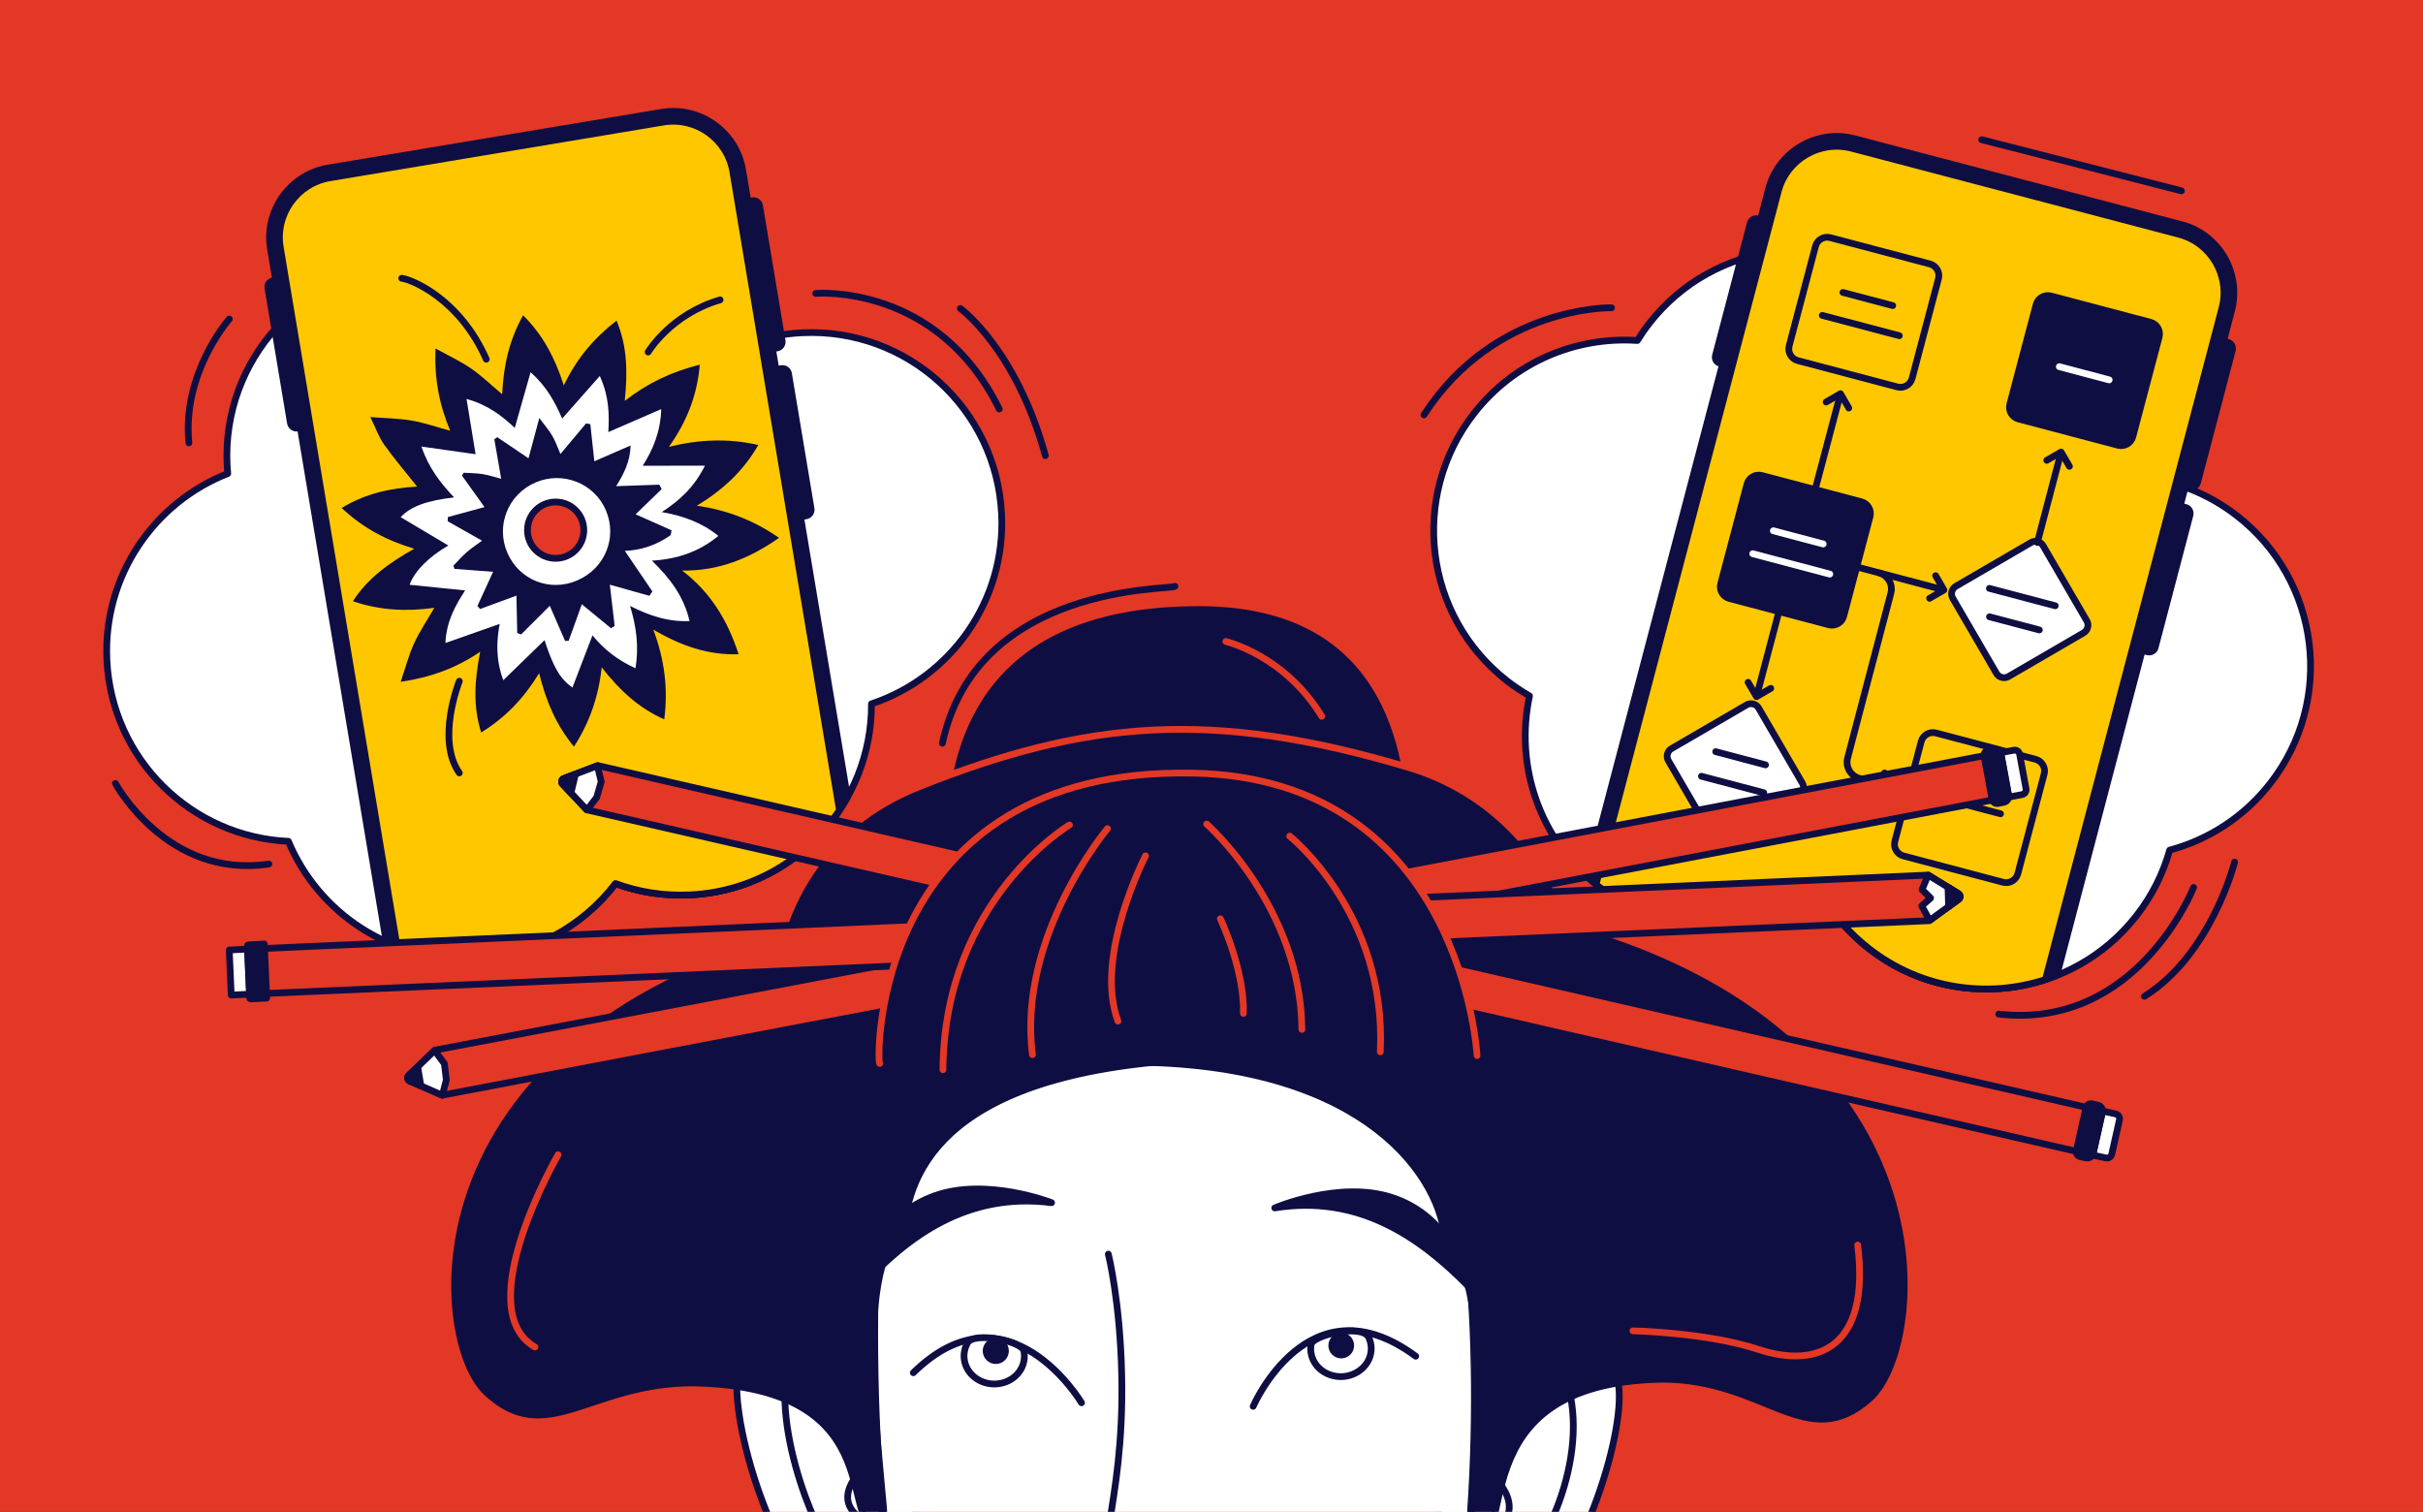 <svg width="718" height="448" viewBox="0 0 718 448" fill="none" xmlns="http://www.w3.org/2000/svg">
<rect x="0" y="0" width="718" height="448" fill="#333333" stroke="none"/>
<g clip-path="url(#clip0_51_2619)">
<rect width="718" height="448" fill="#E33825"/>
<path d="M296.79 152.302C295.298 121.155 268.849 97.113 237.701 98.605C231.828 98.884 226.214 100.059 220.967 101.975C210.029 88.698 193.18 80.571 174.674 81.457C166.952 81.823 159.673 83.729 153.097 86.859C143.777 81.159 132.724 78.097 120.996 78.665C89.849 80.157 65.807 106.606 67.299 137.754C67.338 138.62 67.405 139.477 67.492 140.324C45.549 148.923 30.49 170.76 31.675 195.601C33.08 224.957 56.67 247.998 85.458 249.298C94.365 270.576 115.864 285.057 140.243 283.892C157.526 283.064 172.614 274.543 182.377 261.805C189.242 264.327 196.723 265.541 204.483 265.165C234.793 263.721 258.373 238.61 258.238 208.56C281.664 200.771 298.032 178.164 296.8 152.302H296.79Z" fill="white" stroke="#0F0E42" stroke-width="2" stroke-linecap="round" stroke-linejoin="round"/>
<path d="M222.968 59.483L80.895 83.207C79.894 83.374 79.217 84.322 79.384 85.324L86.064 125.324C86.231 126.326 87.179 127.003 88.181 126.835L230.253 103.111C231.255 102.944 231.931 101.996 231.764 100.995L225.085 60.994C224.917 59.992 223.969 59.316 222.968 59.483Z" fill="#0F0E42" stroke="#0F0E42" stroke-width="2" stroke-linecap="round" stroke-linejoin="round"/>
<path d="M231.557 109.226L220.797 111.023C219.801 111.189 219.128 112.132 219.294 113.129L225.977 153.148C226.143 154.145 227.086 154.818 228.082 154.651L238.842 152.855C239.839 152.688 240.512 151.745 240.345 150.749L233.663 110.729C233.496 109.733 232.553 109.06 231.557 109.226Z" fill="#0F0E42" stroke="#0F0E42" stroke-width="2" stroke-linecap="round" stroke-linejoin="round"/>
<path d="M251.103 236.233L220.061 50.397C218.174 39.093 207.381 31.39 196.077 33.287L97.272 49.79C85.968 51.677 78.265 62.471 80.162 73.764L114.449 279.03C122.296 282.554 131.057 284.336 140.233 283.893C157.516 283.065 172.603 274.544 182.367 261.805C189.232 264.328 196.713 265.541 204.473 265.166C224.702 264.203 241.918 252.697 251.103 236.223V236.233Z" fill="#0F0E42" stroke="#0F0E42" stroke-width="2" stroke-linecap="round" stroke-linejoin="round"/>
<path d="M248.764 240.055L217.164 50.879C215.537 41.154 206.294 34.549 196.56 36.176L97.754 52.679C88.02 54.306 81.424 63.549 83.052 73.284L117.646 280.34C124.646 282.978 132.291 284.278 140.244 283.893C157.527 283.065 172.614 274.544 182.377 261.806C189.242 264.328 196.723 265.542 204.484 265.166C223.105 264.28 239.175 254.45 248.774 240.046L248.764 240.055Z" fill="#FFC700" stroke="#0F0E42" stroke-width="2" stroke-linecap="round" stroke-linejoin="round"/>
<path d="M126.312 145.033C123.067 140.95 119.929 137.292 117.146 133.383C115.663 131.303 114.806 128.771 113.304 125.718C117.512 126.046 121.171 126.075 124.723 126.691C128.219 127.288 131.608 128.482 135.469 129.522C132.484 122.397 131.011 115.147 131.406 106.693C135.006 108.696 138.299 110.217 141.246 112.248C144.23 114.309 146.869 116.87 149.882 119.402C150.229 111.661 151.789 104.392 155.688 97.488C161.167 102.919 164.508 109.254 166.982 116.937C170.516 109.485 175.33 103.843 181.607 98.961C184.612 106.115 184.689 113.336 183.88 121.251C190.263 116.244 196.945 113.134 204.706 111.189C203.984 119.73 201.047 127.095 196.127 133.989C204.35 131.938 212.466 131.544 220.939 133.46C216.751 140.777 210.974 146.025 203.897 150.309C212.11 151.484 219.562 154.266 226.697 159.215C218.445 165.002 209.876 168.43 199.815 168.304C207.633 174.264 212.437 182.083 215.47 191.518C207.017 191.788 199.516 189.217 191.804 184.673C194.933 193.078 195.934 201.021 194.837 209.581C187.847 206.49 182.551 201.657 177.487 195.148C176.581 203.419 174.117 210.399 169.784 217.158C164.816 211.141 162.014 204.488 160.127 196.775C155.938 203.66 150.884 209.003 144.047 213.249C141.737 205.913 142.208 198.74 143.778 190.835C137 195.476 130 197.931 121.719 199.192C123.019 195.37 123.924 191.846 125.407 188.591C126.909 185.279 128.989 182.237 131.049 178.655C123.279 179.733 115.885 179.358 108.461 176.825C112.64 170.394 118.446 166.225 125.503 162.258C117.589 159.909 111.148 156.394 105.351 150.954C111.918 146.939 118.946 145.428 126.303 145.023L126.312 145.033Z" fill="white"/>
<path d="M123.633 144.214C120.177 139.862 116.817 135.953 113.841 131.765C112.262 129.541 111.338 126.845 109.73 123.581C114.227 123.937 118.126 123.966 121.929 124.611C125.655 125.246 129.285 126.517 133.406 127.634C130.219 120.028 128.64 112.277 129.073 103.255C132.915 105.393 136.439 107.01 139.587 109.186C142.774 111.382 145.596 114.126 148.811 116.831C149.177 108.56 150.853 100.8 155.012 93.425C160.856 99.231 164.428 105.99 167.076 114.203C170.851 106.24 175.992 100.222 182.703 95.004C185.919 102.639 185.996 110.361 185.129 118.805C191.946 113.461 199.081 110.14 207.371 108.06C206.6 117.187 203.471 125.044 198.205 132.41C206.986 130.224 215.661 129.801 224.711 131.851C220.234 139.67 214.062 145.264 206.504 149.856C215.276 151.108 223.238 154.083 230.854 159.369C222.044 165.55 212.888 169.209 202.143 169.074C210.49 175.439 215.622 183.796 218.867 193.867C209.836 194.156 201.825 191.402 193.593 186.55C196.934 195.533 198.002 204.015 196.837 213.153C189.375 209.85 183.714 204.689 178.303 197.738C177.34 206.567 174.712 214.019 170.08 221.25C164.775 214.818 161.781 207.713 159.759 199.471C155.282 206.827 149.89 212.527 142.582 217.062C140.117 209.224 140.618 201.56 142.293 193.116C135.053 198.075 127.571 200.703 118.733 202.042C120.119 197.959 121.082 194.195 122.671 190.719C124.278 187.185 126.493 183.931 128.698 180.108C120.398 181.264 112.503 180.859 104.569 178.154C109.027 171.279 115.237 166.831 122.767 162.595C114.313 160.091 107.439 156.336 101.248 150.521C108.267 146.236 115.767 144.618 123.633 144.185V144.214ZM137.835 174.938C135.13 179.165 132.289 183.863 131.991 190.536C137.758 188.504 142.909 186.685 148.06 184.874C147.126 189.997 146.857 195.331 149.139 201.56C153.597 197.228 157.506 193.434 161.357 189.689C163.918 197.545 165.863 201.05 169.628 203.746C171.659 198.46 173.614 193.376 175.568 188.273C178.881 192.336 182.982 195.62 188.316 198.017C189.347 191.595 188.605 185.789 186.708 179.55C192.524 182.487 198.002 184.316 204.328 184.027C202.643 176.681 198.493 171.308 193.179 166.128C200.804 165.666 207.159 163.48 212.878 158.791C207.842 154.767 202.297 152.803 196.096 151.743C201.392 148.297 205.657 144.436 208.892 137.994C202.191 137.994 196.308 137.994 190.454 138.004C193.477 133.286 195.73 127.952 195.942 121.222C190.425 123.619 185.36 125.824 180.267 128.039C180.575 122.647 180.46 117.39 177.735 111.41C173.701 115.974 170.167 119.97 166.585 124.033C164.467 119.209 162.079 114.597 157.227 110.303C155.522 116.302 154.03 121.539 152.538 126.797C148.725 123.186 144.546 119.96 138.249 118.208C139.241 124.303 140.127 129.695 140.926 134.595C136.16 133.921 130.951 133.18 124.885 132.323C127.119 138.851 130.604 143.174 134.552 147.391C126.541 148.325 121.717 150.02 118.733 153.245C123.547 156.105 128.226 158.888 132.867 161.651C127.34 164.79 122.815 169.161 121.38 173.282C127.023 173.85 132.472 174.408 137.835 174.948V174.938Z" fill="#0F0E42"/>
<path d="M196.056 144.945C193.139 147.767 190.222 150.597 188.354 152.398C191.338 153.727 195.171 155.44 199.012 157.145C198.916 157.626 198.82 158.107 198.723 158.589C194.612 161.487 190 163.056 185.157 163.23C187.892 167.254 190.607 171.26 193.322 175.255C193.023 175.689 192.725 176.112 192.426 176.546C188.46 175.438 184.493 174.321 180.709 173.262C181.161 177.094 181.652 181.283 182.143 185.481C181.778 185.702 181.412 185.924 181.055 186.155C178.138 183.757 175.211 181.36 172.409 179.059C171.129 182.602 169.819 186.241 168.51 189.881C168.153 189.89 167.797 189.9 167.441 189.91C165.968 186.521 164.495 183.131 162.916 179.511C159.921 182.506 157.168 185.25 154.414 188.003C154.029 187.859 153.653 187.724 153.268 187.58C153.191 183.863 153.114 180.156 153.037 176.497C149.561 177.778 145.912 179.116 142.253 180.455C141.993 180.156 141.733 179.867 141.473 179.569C143.033 176.17 144.593 172.762 146.114 169.44C142.456 169.161 138.556 168.862 134.657 168.564C134.56 168.246 134.454 167.928 134.358 167.611C135.677 166.263 136.919 164.818 138.344 163.586C139.789 162.334 141.406 161.285 142.85 160.216C139.394 158.261 136.024 156.365 132.664 154.458C132.683 154.044 132.692 153.63 132.712 153.216C136.37 152.224 140.029 151.223 143.572 150.26C141.368 147.179 139.134 144.06 136.9 140.94C137.064 140.651 137.227 140.362 137.401 140.083C139.278 140.208 141.185 140.189 143.033 140.488C144.843 140.776 146.605 141.373 148.512 141.864C147.819 137.878 147.145 134.027 146.48 130.166C146.769 129.964 147.058 129.752 147.356 129.55C150.447 131.63 153.528 133.719 156.609 135.799C157.562 132.236 158.564 128.529 159.815 123.869C161.529 126.19 162.781 127.615 163.715 129.232C164.639 130.83 165.236 132.612 166.074 134.528C168.741 131.35 171.196 128.404 173.661 125.467C174.085 125.544 174.508 125.621 174.932 125.689C175.336 129.415 175.741 133.151 176.116 136.684C179.457 135.231 182.904 133.729 186.861 132.005C186.755 136.646 184.926 140.334 182.577 144.06C186.986 143.906 191.175 143.761 195.373 143.617C195.604 144.05 195.844 144.493 196.076 144.926L196.056 144.945ZM171.032 172.001C179.293 168.439 183.02 159.292 179.515 151.156C176.097 143.203 166.796 139.515 158.766 142.933C150.563 146.428 146.827 155.71 150.36 163.836C153.855 171.895 162.954 175.486 171.032 172.001Z" fill="#0F0E42"/>
<path d="M241.716 86.946C241.716 86.946 277.688 83.779 296.097 121.194" stroke="#0F0E42" stroke-width="2" stroke-linecap="round" stroke-linejoin="round"/>
<path d="M67.953 94.533C67.953 94.533 53.896 110.381 55.976 131.236" stroke="#0F0E42" stroke-width="2" stroke-linecap="round" stroke-linejoin="round"/>
<path d="M284.562 91.403C284.562 91.403 301.027 103.265 309.769 135" stroke="#0F0E42" stroke-width="2" stroke-linecap="round" stroke-linejoin="round"/>
<path d="M164.65 165.445C169.26 165.445 172.998 161.708 172.998 157.098C172.998 152.487 169.26 148.75 164.65 148.75C160.04 148.75 156.302 152.487 156.302 157.098C156.302 161.708 160.04 165.445 164.65 165.445Z" fill="#E33825" stroke="#0F0E42" stroke-width="2" stroke-linecap="round" stroke-linejoin="round"/>
<path d="M192.062 104.315C192.062 104.315 198.725 93.117 213.379 88.861" stroke="#0F0E42" stroke-width="2" stroke-linecap="round" stroke-linejoin="round"/>
<path d="M119.041 82.459C121.708 82.729 136.093 88.323 144.094 106.443" stroke="#0F0E42" stroke-width="2" stroke-linecap="round" stroke-linejoin="round"/>
<path d="M136.102 201.85C136.102 201.85 129.17 219.171 136.102 229.03" stroke="#0F0E42" stroke-width="2" stroke-linecap="round" stroke-linejoin="round"/>
<path d="M662.924 152.88C657.792 148.875 652.179 145.909 646.344 143.935C647.49 125.94 640.018 107.704 624.728 95.775C608.572 83.171 587.698 80.745 569.857 87.543C569.241 87.023 568.624 86.503 567.979 86.002C543.398 66.822 507.918 71.203 488.738 95.794C487.448 97.45 486.273 99.154 485.195 100.897C467.113 99.665 448.762 107.136 436.784 122.503C417.604 147.084 421.985 182.564 446.576 201.744C448.713 203.41 450.947 204.892 453.239 206.211C448.819 226.72 456.05 248.894 473.709 262.672C493.418 278.048 520.127 278.27 539.836 265.079C543.35 271.096 548.029 276.575 553.864 281.12C578.445 300.299 613.925 295.918 633.105 271.328C637.755 265.368 641.01 258.763 642.936 251.907C654.355 248.836 664.907 242.163 672.735 232.131C691.915 207.55 687.534 172.069 662.943 152.89L662.924 152.88Z" fill="white" stroke="#0F0E42" stroke-width="2" stroke-linecap="round" stroke-linejoin="round"/>
<path d="M660.2 101.478L520.895 64.854C519.912 64.596 518.907 65.183 518.648 66.165L508.337 105.387C508.079 106.369 508.666 107.375 509.648 107.633L648.953 144.257C649.936 144.515 650.941 143.928 651.199 142.946L661.511 103.725C661.769 102.742 661.182 101.737 660.2 101.478Z" fill="#0F0E42" stroke="#0F0E42" stroke-width="2" stroke-linecap="round" stroke-linejoin="round"/>
<path d="M647.648 150.369L637.098 147.595C636.121 147.338 635.121 147.922 634.864 148.899L624.547 188.139C624.29 189.116 624.874 190.117 625.851 190.374L636.402 193.147C637.379 193.404 638.379 192.821 638.636 191.843L648.953 152.603C649.209 151.626 648.626 150.626 647.648 150.369Z" fill="#0F0E42" stroke="#0F0E42" stroke-width="2" stroke-linecap="round" stroke-linejoin="round"/>
<path d="M646.42 66.572L549.54 41.105C538.458 38.188 527.01 44.87 524.093 55.952L470.463 259.918C471.503 260.862 472.562 261.776 473.688 262.653C493.398 278.029 520.106 278.25 539.816 265.06C543.33 271.077 548.009 276.556 553.844 281.1C570.231 293.887 591.462 296.188 609.476 289.025L661.277 92.01C664.194 80.928 657.502 69.48 646.43 66.563L646.42 66.572Z" fill="#0F0E42" stroke="#0F0E42" stroke-width="2" stroke-linecap="round" stroke-linejoin="round"/>
<path d="M645.671 69.413L548.791 43.946C539.249 41.433 529.438 47.162 526.935 56.703L472.949 262.046C473.199 262.248 473.44 262.46 473.69 262.662C493.399 278.039 520.108 278.26 539.818 265.07C543.332 271.087 548.011 276.566 553.846 281.11C569.222 293.107 588.874 295.88 606.118 290.257L658.438 91.269C660.942 81.727 655.222 71.916 645.681 69.413H645.671Z" fill="#FFC700" stroke="#0F0E42" stroke-width="2" stroke-linecap="round" stroke-linejoin="round"/>
<path d="M528.049 177.817L520.597 206.038" stroke="#0F0E42" stroke-width="2" stroke-linecap="round" stroke-linejoin="round"/>
<path d="M524.728 203.968L520.491 206.433L518.017 202.187" stroke="#0F0E42" stroke-width="2" stroke-linecap="round" stroke-linejoin="round"/>
<path d="M557.072 169.807L575.645 174.717" stroke="#0F0E42" stroke-width="2" stroke-linecap="round" stroke-linejoin="round"/>
<path d="M573.574 170.576L576.039 174.822L571.792 177.287" stroke="#0F0E42" stroke-width="2" stroke-linecap="round" stroke-linejoin="round"/>
<path d="M548.262 167.477L556.764 169.72C559.421 170.423 561 173.138 560.307 175.795L547.502 224.582C546.799 227.239 548.387 229.955 551.045 230.657L560.538 233.17" stroke="#0F0E42" stroke-width="2" stroke-linecap="round" stroke-linejoin="round"/>
<path d="M558.457 229.04L560.931 233.286L556.685 235.751" stroke="#0F0E42" stroke-width="2" stroke-linecap="round" stroke-linejoin="round"/>
<path d="M551.584 148.698L522.075 140.901C520.162 140.396 518.202 141.537 517.697 143.449L509.9 172.958C509.395 174.871 510.536 176.831 512.448 177.336L541.958 185.133C543.87 185.638 545.83 184.497 546.335 182.585L554.132 153.076C554.637 151.163 553.497 149.203 551.584 148.698Z" fill="#0F0E42" stroke="#0F0E42" stroke-width="2" stroke-linecap="round" stroke-linejoin="round"/>
<path d="M525.493 157.279L540.263 161.188" stroke="white" stroke-width="2" stroke-linecap="round" stroke-linejoin="round"/>
<path d="M519.389 164.077L542.217 170.114" stroke="white" stroke-width="2" stroke-linecap="round" stroke-linejoin="round"/>
<path d="M603.188 224.993L573.679 217.196C571.767 216.691 569.807 217.832 569.301 219.744L561.505 249.253C560.999 251.166 562.14 253.126 564.053 253.631L593.562 261.428C595.474 261.933 597.434 260.792 597.94 258.88L605.736 229.371C606.242 227.458 605.101 225.498 603.188 224.993Z" fill="#FFC700" stroke="#0F0E42" stroke-width="2" stroke-linecap="round" stroke-linejoin="round"/>
<path d="M578.051 237.243L592.82 241.143" stroke="#0F0E42" stroke-width="2" stroke-linecap="round" stroke-linejoin="round"/>
<path d="M618.364 183.941L605.423 161.706C604.696 160.456 603.093 160.032 601.843 160.76L579.607 173.701C578.357 174.428 577.934 176.032 578.661 177.282L591.602 199.517C592.33 200.767 593.933 201.19 595.183 200.463L617.418 187.522C618.668 186.794 619.092 185.191 618.364 183.941Z" fill="white" stroke="#0F0E42" stroke-width="2" stroke-linecap="round" stroke-linejoin="round"/>
<path d="M604.318 186.665L589.549 182.766" stroke="#0F0E42" stroke-width="2" stroke-linecap="round" stroke-linejoin="round"/>
<path d="M609.028 179.502L589.511 174.351" stroke="#0F0E42" stroke-width="2" stroke-linecap="round" stroke-linejoin="round"/>
<path d="M494.377 225.4L507.318 247.635C508.045 248.885 509.649 249.309 510.899 248.581L533.134 235.64C534.384 234.912 534.807 233.309 534.08 232.059L521.139 209.824C520.411 208.574 518.808 208.15 517.558 208.878L495.323 221.819C494.073 222.547 493.649 224.15 494.377 225.4Z" fill="white" stroke="#0F0E42" stroke-width="2" stroke-linecap="round" stroke-linejoin="round"/>
<path d="M508.408 222.733L523.178 226.642" stroke="#0F0E42" stroke-width="2" stroke-linecap="round" stroke-linejoin="round"/>
<path d="M504.181 230.021L522.648 234.903" stroke="#0F0E42" stroke-width="2" stroke-linecap="round" stroke-linejoin="round"/>
<path d="M536.63 149.77L545.277 117.062" stroke="#0F0E42" stroke-width="2" stroke-linecap="round" stroke-linejoin="round"/>
<path d="M541.136 119.133L545.382 116.658L547.847 120.904" stroke="#0F0E42" stroke-width="2" stroke-linecap="round" stroke-linejoin="round"/>
<path d="M566.616 112.104L574.412 82.595C574.918 80.682 573.777 78.722 571.864 78.217L542.355 70.42C540.443 69.915 538.483 71.056 537.977 72.968L530.181 102.477C529.675 104.39 530.816 106.35 532.729 106.855L562.238 114.652C564.15 115.157 566.11 114.016 566.616 112.104Z" fill="#FFC700" stroke="#0F0E42" stroke-width="2" stroke-linecap="round" stroke-linejoin="round"/>
<path d="M546.099 86.656L560.869 90.556" stroke="#0F0E42" stroke-width="2" stroke-linecap="round" stroke-linejoin="round"/>
<path d="M539.995 93.454L562.824 99.481" stroke="#0F0E42" stroke-width="2" stroke-linecap="round" stroke-linejoin="round"/>
<path d="M603.727 160.746L610.65 134.336" stroke="#0F0E42" stroke-width="2" stroke-linecap="round" stroke-linejoin="round"/>
<path d="M606.518 136.405L610.754 133.94L613.229 138.187" stroke="#0F0E42" stroke-width="2" stroke-linecap="round" stroke-linejoin="round"/>
<path d="M632.008 129.391L639.805 99.882C640.31 97.969 639.169 96.009 637.257 95.504L607.747 87.707C605.835 87.202 603.875 88.343 603.37 90.255L595.573 119.764C595.068 121.677 596.208 123.637 598.121 124.142L627.63 131.939C629.543 132.444 631.503 131.304 632.008 129.391Z" fill="#0F0E42" stroke="#0F0E42" stroke-width="2" stroke-linecap="round" stroke-linejoin="round"/>
<path d="M610.232 108.657L625.002 112.566" stroke="white" stroke-width="2" stroke-linecap="round" stroke-linejoin="round"/>
<path d="M477.532 91.192C477.532 91.192 442.889 90.47 421.958 122.946" stroke="#0F0E42" stroke-width="2" stroke-linecap="round" stroke-linejoin="round"/>
<path d="M650.022 262.96C650.022 262.96 633.422 305.18 592.281 300.491" stroke="#0F0E42" stroke-width="2" stroke-linecap="round" stroke-linejoin="round"/>
<path d="M587.226 41.394L646.411 56.548" stroke="#0F0E42" stroke-width="2" stroke-linecap="round" stroke-linejoin="round"/>
<path d="M290.491 308.292C290.491 308.292 239.961 178.926 354.894 178.618C452.439 178.358 408.235 309.774 408.235 309.774L290.491 308.292Z" fill="#0F0E42" stroke="#E33825" stroke-width="2" stroke-linecap="round" stroke-linejoin="round"/>
<path d="M271.236 473.485C271.236 473.485 262.676 494.166 246.385 478.838C227.186 460.775 215.652 418.112 218.839 405.162C226.763 372.956 235.428 371.001 251.604 375.651C274.712 382.295 271.245 473.485 271.245 473.485H271.236Z" fill="white" stroke="#0F0E42" stroke-width="2" stroke-linecap="round" stroke-linejoin="round"/>
<path d="M247.137 459.851C241.553 454.998 226.273 417.236 235.42 399.01" stroke="#0F0E42" stroke-width="2" stroke-linecap="round" stroke-linejoin="round"/>
<path d="M259.132 451.868C259.132 451.868 244.092 447.459 255.396 435.414C257.206 427.124 247.674 410.284 244.786 403.544" stroke="#0F0E42" stroke-width="2" stroke-linecap="round" stroke-linejoin="round"/>
<path d="M425.441 476.372C425.441 476.372 433.52 497.247 450.167 482.304C469.78 464.693 482.306 422.31 479.427 409.292C472.254 376.912 463.637 374.755 447.365 379.03C424.113 385.135 425.451 476.372 425.451 476.372H425.441Z" fill="white" stroke="#0F0E42" stroke-width="2" stroke-linecap="round" stroke-linejoin="round"/>
<path d="M449.462 465.704C459.043 457.76 472.859 426.863 462.595 405.151" stroke="#0F0E42" stroke-width="2" stroke-linecap="round" stroke-linejoin="round"/>
<path d="M436.908 457.328C436.908 457.328 455.683 451.031 442.608 437.513C441 429.185 450.079 416.148 453.122 409.476" stroke="#0F0E42" stroke-width="2" stroke-linecap="round" stroke-linejoin="round"/>
<path d="M262.253 333.585C262.253 333.585 253.52 406.057 265.604 481.457C277.687 556.856 310.953 581.456 339.26 588.514C375.52 597.545 420.629 539.602 430.142 492.394C439.654 445.187 439.028 370.664 428.919 339.429C418.809 308.205 301.151 283.45 262.243 333.585H262.253Z" fill="white" stroke="#0F0E42" stroke-width="2" stroke-linecap="round" stroke-linejoin="round"/>
<path d="M227.839 305.259C227.839 305.259 223.015 252.737 272.466 233.076C321.917 213.415 358.986 209.977 417.305 227.376C467.719 242.425 473.852 300.753 473.852 300.753L227.839 305.249V305.259Z" fill="#0F0E42" stroke="#E33825" stroke-width="2" stroke-linecap="round" stroke-linejoin="round"/>
<path d="M328.426 371.617C328.426 371.617 331.921 385.366 332.393 407.444C333.269 448.403 322.148 461.931 332.114 468.699C340.586 474.457 345.352 461.921 349.185 463.5C353.026 465.069 356.29 469.836 358.697 469.133C363.473 467.727 364.214 457.068 358.562 452.37" stroke="#0F0E42" stroke-width="2" stroke-linecap="round" stroke-linejoin="round"/>
<path d="M337.631 314.771C405.337 315.744 427.377 349.173 428.282 368.362C443.956 381.39 435.849 442.963 435.464 459.263C450.889 459.215 431.016 409.889 492.445 408.676C523.246 408.657 535.416 430.995 554.075 414.357C572.745 397.71 580.775 294.388 439.951 269.441C390.904 260.757 365.9 260.853 340.674 263.25" fill="#0F0E42"/>
<path d="M337.631 314.771C405.337 315.744 427.377 349.173 428.282 368.362C443.956 381.39 435.849 442.963 435.464 459.263C450.889 459.215 431.016 409.889 492.445 408.676C523.246 408.657 535.416 430.995 554.075 414.357C572.745 397.71 580.775 294.388 439.951 269.441C390.904 260.757 365.9 260.853 340.674 263.25" stroke="#0F0E42" stroke-width="2" stroke-linecap="round" stroke-linejoin="round"/>
<path d="M363.878 313.558C283.8 315.051 269.906 344.282 268.028 363.462C251.689 376.46 261.76 436.165 262.29 454.343C246.567 454.69 266.883 411.122 205.521 409.774C174.72 409.697 161.924 429.242 144.112 412.556C126.3 395.87 118.703 294.658 265.458 270.654C315.063 262.538 339.942 262.22 365.043 264.675" fill="#0F0E42"/>
<path d="M363.878 313.558C283.8 315.051 269.906 344.282 268.028 363.462C251.689 376.46 261.76 436.165 262.29 454.343C246.567 454.69 266.883 411.122 205.521 409.774C174.72 409.697 161.924 429.242 144.112 412.556C126.3 395.87 118.703 294.658 265.458 270.654C315.063 262.538 339.942 262.22 365.043 264.675" stroke="#0F0E42" stroke-width="2" stroke-linecap="round" stroke-linejoin="round"/>
<path d="M128.858 311.19L121.117 318.662C120.606 319.153 120.76 320.01 121.405 320.298L131.043 324.525L591.161 236.917C591.96 236.763 592.48 236.003 592.335 235.204L590.448 224.959C590.304 224.16 589.534 223.63 588.734 223.775L128.858 311.18V311.19Z" fill="#E33825" stroke="#0F0E42" stroke-width="2" stroke-linecap="round" stroke-linejoin="round"/>
<path d="M600.365 233.73L598.477 223.485C598.333 222.686 597.563 222.157 596.764 222.301L592.854 223.033L595.281 236.195L599.2 235.444C599.999 235.29 600.519 234.529 600.374 233.73H600.365Z" fill="white" stroke="#0F0E42" stroke-width="2" stroke-linecap="round" stroke-linejoin="round"/>
<path d="M595.205 235.675L592.943 223.389C592.769 222.426 591.845 221.791 590.882 221.974L589.14 222.311C588.331 222.465 587.792 223.245 587.936 224.053L590.305 236.878C590.459 237.697 591.248 238.236 592.067 238.082L593.809 237.726C594.762 237.543 595.388 236.628 595.215 235.675H595.205Z" fill="#0F0E42" stroke="#0F0E42" stroke-width="2" stroke-linecap="round" stroke-linejoin="round"/>
<path d="M131.082 324.525L132.266 320.009L131.689 315.195L128.781 311.276L121.117 318.671C120.606 319.162 120.76 320.019 121.405 320.308L131.043 324.535H131.072L131.082 324.525Z" fill="white" stroke="#0F0E42" stroke-width="2" stroke-linecap="round" stroke-linejoin="round"/>
<path d="M123.774 316.1L121.117 318.661C120.606 319.152 120.76 320.009 121.405 320.298L124.718 321.751L123.764 316.1H123.774Z" fill="#0F0E42" stroke="#0F0E42" stroke-width="2" stroke-linecap="round" stroke-linejoin="round"/>
<path d="M177.118 226.865L167.067 230.697C166.402 230.947 166.21 231.795 166.691 232.315L173.893 239.979L616.044 341.336C616.833 341.509 617.613 341.008 617.796 340.219L620.078 330.051C620.261 329.252 619.76 328.472 618.961 328.289L177.118 226.846V226.865Z" fill="#E33825" stroke="#0F0E42" stroke-width="2" stroke-linecap="round" stroke-linejoin="round"/>
<path d="M625.769 342.01L628.051 331.842C628.234 331.043 627.733 330.263 626.934 330.08L623.054 329.214L620.127 342.27L624.026 343.117C624.816 343.29 625.596 342.79 625.779 342L625.769 342.01Z" fill="white" stroke="#0F0E42" stroke-width="2" stroke-linecap="round" stroke-linejoin="round"/>
<path d="M620.26 341.769L622.994 329.58C623.206 328.627 622.609 327.683 621.656 327.471L619.923 327.096C619.114 326.913 618.315 327.423 618.132 328.232L615.282 340.951C615.099 341.76 615.609 342.568 616.428 342.742L618.171 343.098C619.114 343.3 620.058 342.703 620.269 341.76L620.26 341.769Z" fill="#0F0E42" stroke="#0F0E42" stroke-width="2" stroke-linecap="round" stroke-linejoin="round"/>
<path d="M173.933 239.998L176.793 236.31L178.16 231.65L177.024 226.903L167.078 230.697C166.413 230.947 166.221 231.794 166.702 232.314L173.904 239.979H173.933V239.998Z" fill="white" stroke="#0F0E42" stroke-width="2" stroke-linecap="round" stroke-linejoin="round"/>
<path d="M170.525 229.388L167.078 230.707C166.413 230.957 166.221 231.804 166.702 232.324L169.186 234.962L170.525 229.388Z" fill="#0F0E42" stroke="#0F0E42" stroke-width="2" stroke-linecap="round" stroke-linejoin="round"/>
<path d="M571.705 272.811L580.399 266.476C580.977 266.052 580.939 265.186 580.332 264.82L571.368 259.303L77.542 281.072C76.733 281.111 76.108 281.804 76.146 282.603L76.608 293.011C76.647 293.82 77.33 294.456 78.149 294.417L571.705 272.811Z" fill="#E33825" stroke="#0F0E42" stroke-width="2" stroke-linecap="round" stroke-linejoin="round"/>
<path d="M67.934 281.505L68.521 294.85L73.971 294.599L73.374 281.226L67.934 281.505Z" fill="white" stroke="#0F0E42" stroke-width="2" stroke-linecap="round" stroke-linejoin="round"/>
<path d="M73.305 280.283L73.988 295.746C73.988 295.89 74.123 296.006 74.267 295.996L79.034 295.746L78.321 279.715L73.555 280.004C73.411 280.004 73.305 280.138 73.305 280.283Z" fill="#0F0E42" stroke="#0F0E42" stroke-width="2" stroke-linecap="round" stroke-linejoin="round"/>
<path d="M571.341 259.303L569.55 263.606L572.092 266.11L569.463 268.449L571.803 272.734L580.411 266.466C580.988 266.042 580.95 265.176 580.343 264.81L571.379 259.293H571.35L571.341 259.303Z" fill="white" stroke="#0F0E42" stroke-width="2" stroke-linecap="round" stroke-linejoin="round"/>
<path d="M577.416 268.652L580.401 266.476C580.978 266.052 580.94 265.186 580.333 264.82L577.252 262.923L577.416 268.652Z" fill="#0F0E42" stroke="#0F0E42" stroke-width="2" stroke-linecap="round" stroke-linejoin="round"/>
<path d="M260.691 315.109C259.738 316.033 257.725 227.106 353.652 229.089C433.336 230.736 437.688 312.779 437.688 312.779" fill="#0F0E42"/>
<path d="M260.691 315.109C259.738 316.033 257.725 227.106 353.652 229.089C433.336 230.736 437.688 312.779 437.688 312.779" stroke="#E33825" stroke-width="2" stroke-linecap="round" stroke-linejoin="round"/>
<path d="M371.347 416.715C371.347 416.715 387.85 378.462 419.508 401.868L371.347 416.715Z" fill="white"/>
<path d="M371.347 416.715C371.347 416.715 387.85 378.462 419.508 401.868" stroke="#0F0E42" stroke-width="2" stroke-linecap="round" stroke-linejoin="round"/>
<path d="M377.749 357.935C377.749 357.935 396.822 349.731 412.41 354.815C427.999 359.908 433.15 373.841 435.075 381.1C420.508 366.33 402.484 353.948 377.749 357.925V357.935Z" fill="#0F0E42" stroke="#0F0E42" stroke-width="2" stroke-linecap="round" stroke-linejoin="round"/>
<path d="M405.586 396.312C407.56 400.491 405.47 405.363 400.935 407.212C396.391 409.06 391.115 407.173 389.141 402.995C388.428 401.483 388.245 399.875 388.525 398.354C389.006 395.677 403.622 392.134 405.596 396.312H405.586Z" fill="white" stroke="#0F0E42" stroke-width="2" stroke-linecap="round" stroke-linejoin="round"/>
<path d="M397.448 402.513C399.554 402.513 401.261 400.806 401.261 398.701C401.261 396.595 399.554 394.888 397.448 394.888C395.342 394.888 393.635 396.595 393.635 398.701C393.635 400.806 395.342 402.513 397.448 402.513Z" fill="#0F0E42"/>
<path d="M320.485 415.667C320.485 415.667 298.754 379.204 270.639 406.77L320.485 415.667Z" fill="white"/>
<path d="M320.485 415.667C320.485 415.667 298.754 379.204 270.639 406.77" stroke="#0F0E42" stroke-width="2" stroke-linecap="round" stroke-linejoin="round"/>
<path d="M311.606 356.376C311.606 356.376 292.282 348.779 276.857 354.373C261.443 359.967 256.744 374.053 255.049 381.371C269.136 366.139 286.755 353.189 311.606 356.376Z" fill="#0F0E42" stroke="#0F0E42" stroke-width="2" stroke-linecap="round" stroke-linejoin="round"/>
<path d="M286.034 399.471C284.638 403.852 287.354 408.464 292.091 409.764C296.828 411.064 301.806 408.57 303.192 404.189C303.597 402.899 303.654 401.599 303.414 400.357C302.826 397.382 288.692 394.513 286.728 397.883C286.439 398.374 286.208 398.903 286.025 399.462L286.034 399.471Z" fill="white" stroke="#0F0E42" stroke-width="2" stroke-linecap="round" stroke-linejoin="round"/>
<path d="M295.082 404.171C297.22 404.171 298.953 402.438 298.953 400.3C298.953 398.163 297.22 396.43 295.082 396.43C292.945 396.43 291.212 398.163 291.212 400.3C291.212 402.438 292.945 404.171 295.082 404.171Z" fill="#0F0E42"/>
<path d="M348.165 173.735C347.039 174.881 289.452 172.744 279.255 220.23" stroke="#0F0E42" stroke-width="2" stroke-linecap="round" stroke-linejoin="round"/>
<path d="M316.9 244.455C316.9 244.455 279.783 266.552 279.417 316.985" stroke="#E33825" stroke-width="2" stroke-linecap="round" stroke-linejoin="round"/>
<path d="M382.173 247.768C382.173 247.768 410.981 270.654 409.017 311.671" stroke="#E33825" stroke-width="2" stroke-linecap="round" stroke-linejoin="round"/>
<path d="M357.572 244.186C357.572 244.186 385.436 268.613 385.792 305.036" stroke="#E33825" stroke-width="2" stroke-linecap="round" stroke-linejoin="round"/>
<path d="M328.166 245.533C328.166 245.533 301.4 277.48 305.944 312.508" stroke="#E33825" stroke-width="2" stroke-linecap="round" stroke-linejoin="round"/>
<path d="M339.45 253.603C339.45 253.603 324.083 283.383 331.285 302.582" stroke="#E33825" stroke-width="2" stroke-linecap="round" stroke-linejoin="round"/>
<path d="M483.894 394.339C483.894 394.339 505.952 394.859 520.963 399.827C538.852 405.758 554.258 399.143 550.483 368.939" stroke="#E33825" stroke-width="2" stroke-linecap="round" stroke-linejoin="round"/>
<path d="M165.379 342.173C165.379 342.173 138.949 387.821 158.514 399.144" stroke="#E33825" stroke-width="2" stroke-linecap="round" stroke-linejoin="round"/>
<path d="M361.625 272.252C361.625 272.252 368.808 287.301 368.462 300.299" stroke="#E33825" stroke-width="2" stroke-linecap="round" stroke-linejoin="round"/>
<path d="M34.203 232.149C34.203 232.149 49.55 260.563 79.668 256.018" stroke="#0F0E42" stroke-width="2" stroke-linecap="round" stroke-linejoin="round"/>
<path d="M662.173 255.45C662.173 255.45 655.356 282.727 635.464 295.234" stroke="#0F0E42" stroke-width="2" stroke-linecap="round" stroke-linejoin="round"/>
<path d="M363.25 190.094C363.25 190.094 380.581 194.07 391.663 212.258" stroke="#E33825" stroke-width="2" stroke-linecap="round" stroke-linejoin="round"/>
</g>
<defs>
<clipPath id="clip0_51_2619">
<rect width="718" height="448" fill="white"/>
</clipPath>
</defs>
</svg>
